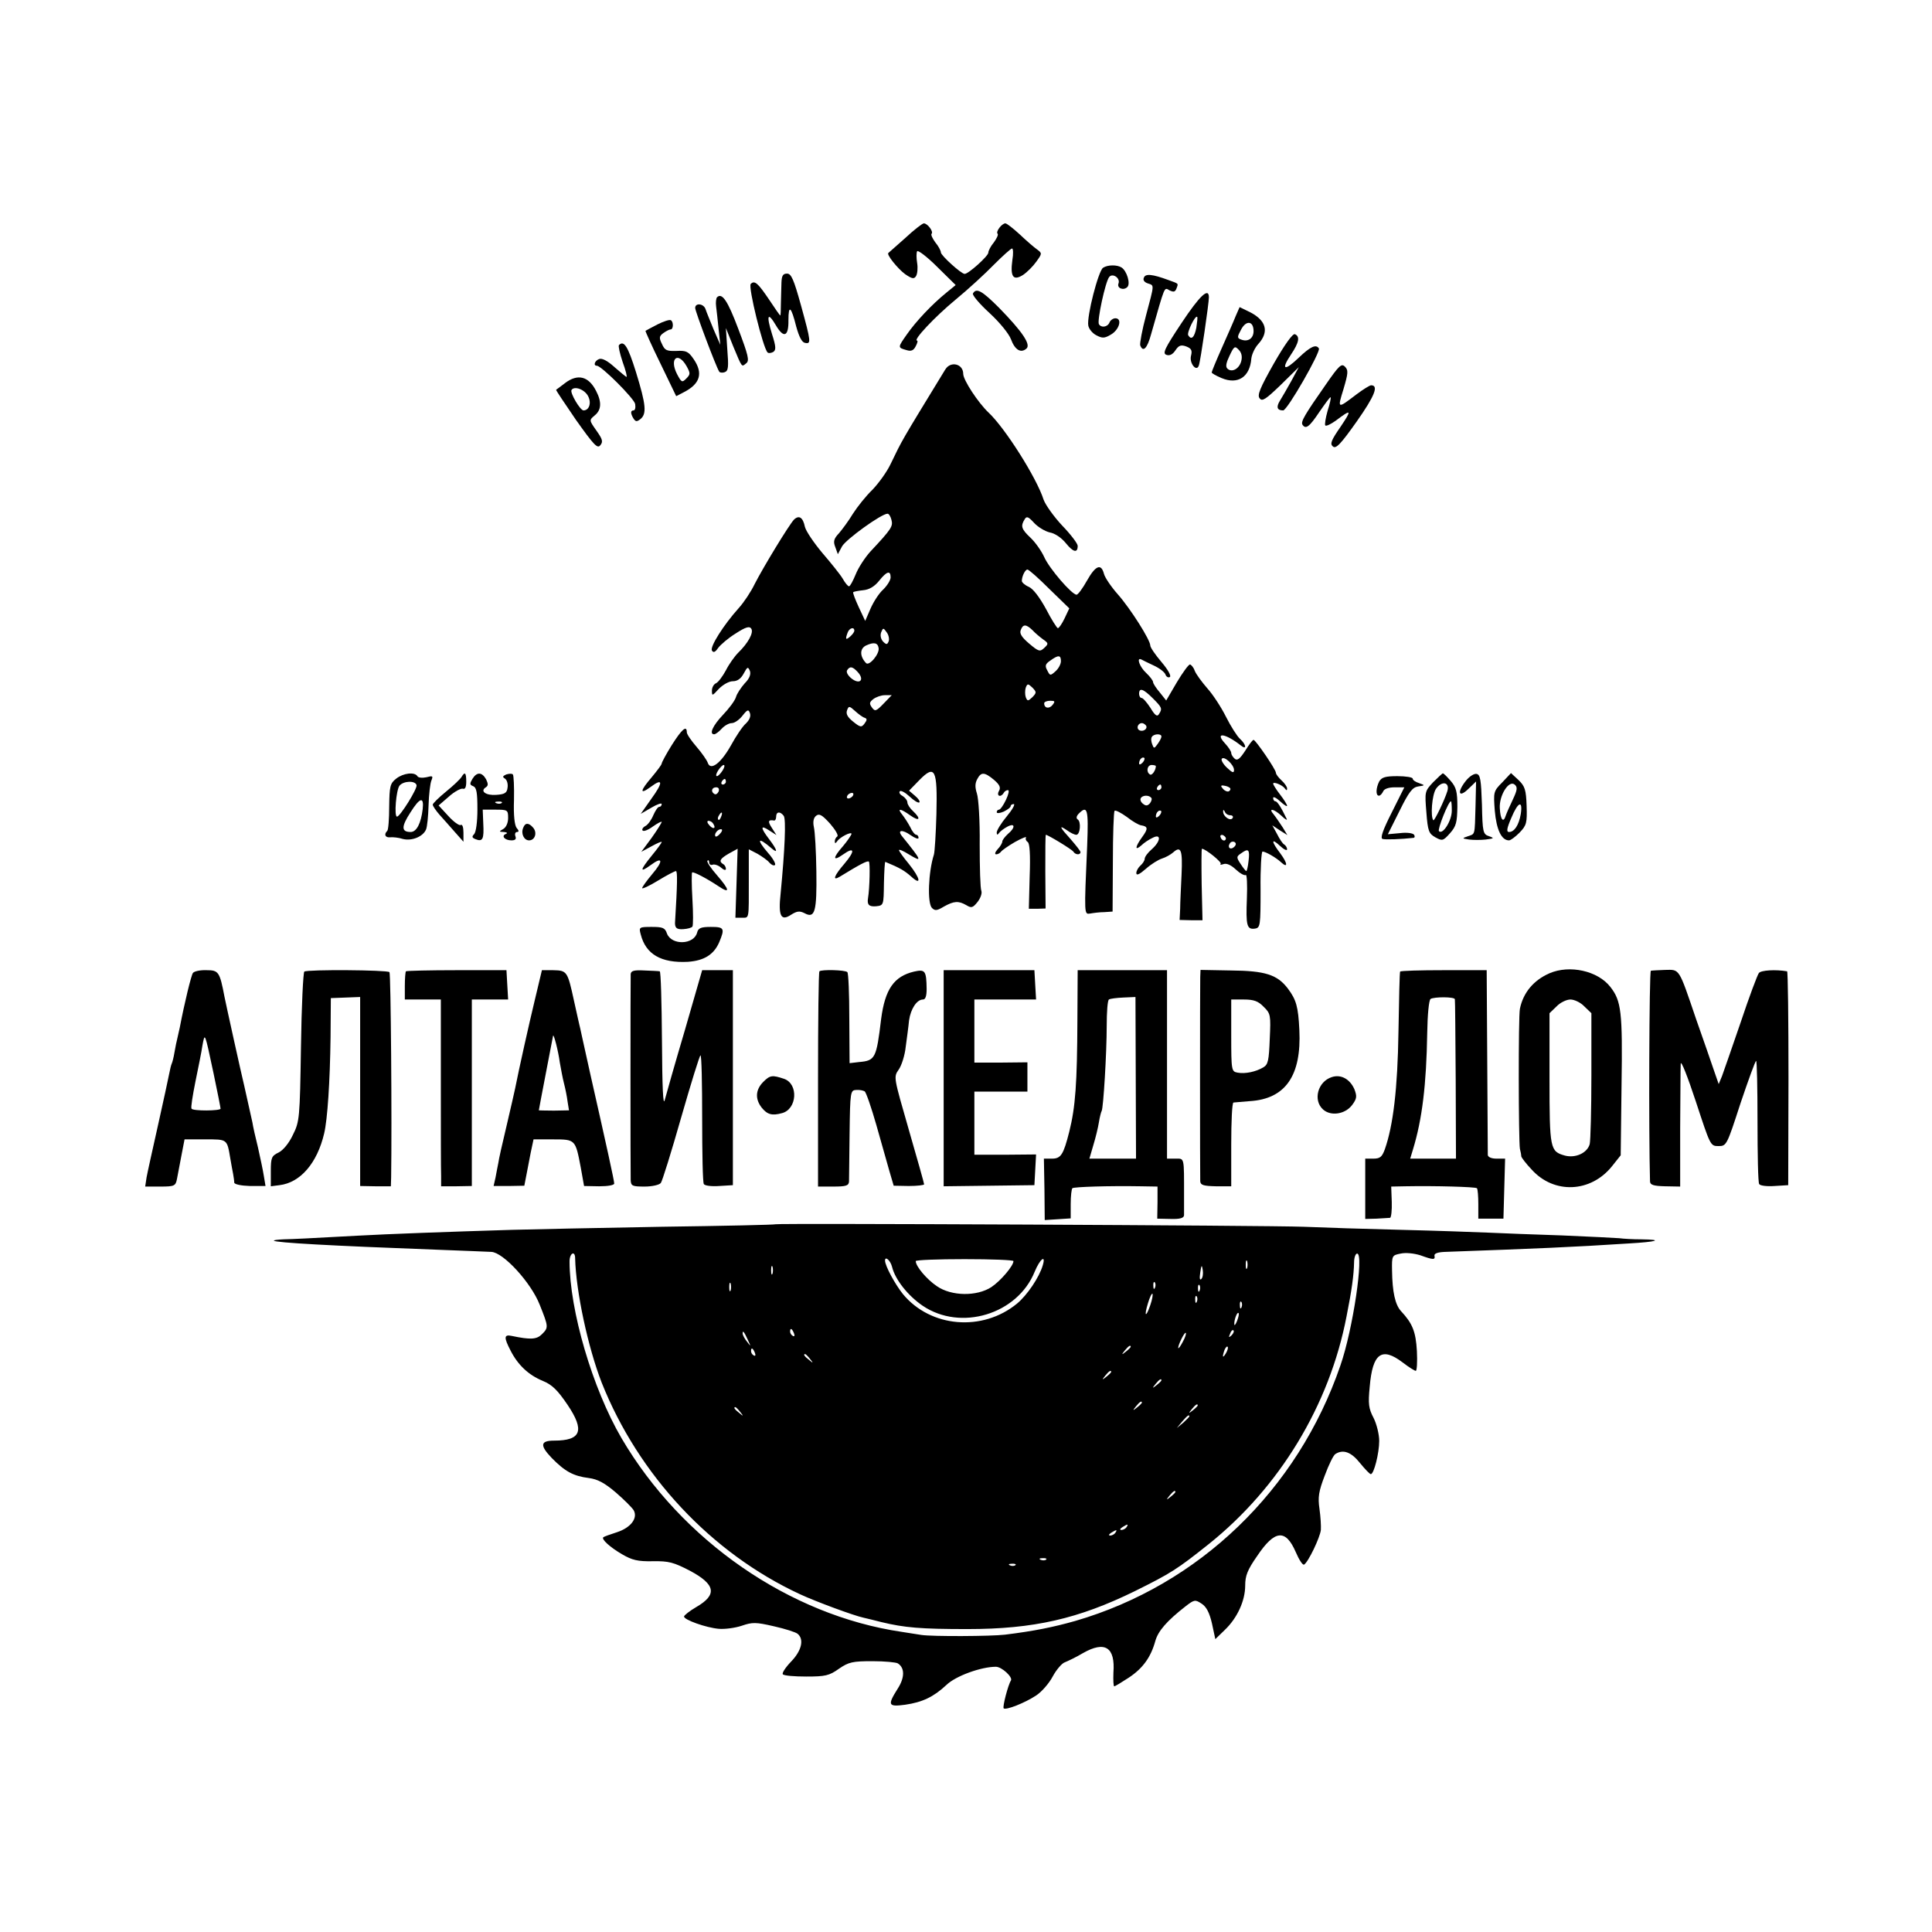 <?xml version="1.0" encoding="UTF-8" standalone="no"?> <svg xmlns="http://www.w3.org/2000/svg" version="1.0" width="692pt" height="692pt" viewBox="0 0 692 692" preserveAspectRatio="xMidYMid meet"><g transform="translate(0,692) scale(0.1,-0.1)" fill="#000000" stroke="none"><path d="M3243 6068 c-32 -28 -59 -52 -61 -54 -8 -5 33 -56 60 -76 25 -17 32 -18 39 -7 5 8 7 29 4 47 -3 18 -3 37 0 42 3 5 36 -20 72 -56 l66 -65 -33 -27 c-53 -43 -110 -104 -142 -150 -33 -47 -33 -47 -1 -56 16 -5 25 -2 33 14 6 11 8 20 5 20 -17 0 64 86 138 147 45 37 107 94 138 126 31 31 60 57 64 57 4 0 5 -19 1 -42 -8 -59 3 -75 38 -53 15 10 36 31 48 48 21 29 21 30 2 44 -10 7 -38 31 -61 53 -24 22 -47 40 -52 40 -12 0 -35 -29 -28 -37 4 -3 -3 -17 -13 -31 -11 -13 -20 -30 -20 -37 0 -12 -72 -77 -85 -76 -12 0 -85 66 -85 77 0 6 -9 23 -20 36 -10 14 -17 28 -13 31 7 8 -15 37 -28 37 -5 0 -35 -23 -66 -52z"></path><path d="M3951 5961 c-17 -11 -59 -175 -53 -207 2 -12 15 -28 29 -35 21 -11 29 -11 51 2 31 17 43 59 17 59 -8 0 -18 -7 -21 -15 -7 -17 -30 -20 -38 -6 -7 11 23 152 37 169 12 15 41 -4 33 -24 -6 -16 18 -26 32 -12 12 12 -2 58 -21 70 -16 10 -49 10 -66 -1z"></path><path d="M2799 5908 c-1 -18 -1 -52 -2 -75 0 -24 -1 -43 -2 -43 -2 0 -19 25 -39 55 -41 61 -53 72 -67 58 -10 -10 44 -229 60 -245 3 -4 12 -3 20 1 11 7 11 18 -4 65 -21 68 -15 80 14 31 28 -48 46 -41 45 18 0 58 10 49 28 -23 10 -36 20 -56 31 -58 23 -5 22 3 -14 134 -26 94 -35 114 -50 114 -15 0 -19 -8 -20 -32z"></path><path d="M4097 5925 c-4 -8 2 -16 14 -20 24 -8 24 -1 -6 -114 -14 -52 -23 -101 -21 -108 10 -26 25 -12 39 40 51 178 46 168 66 157 15 -7 20 -6 25 7 7 19 9 16 -29 30 -57 21 -83 24 -88 8z"></path><path d="M3485 5869 c-4 -5 23 -37 59 -70 37 -34 70 -75 77 -94 14 -38 35 -51 55 -34 18 14 -14 61 -98 147 -61 61 -81 72 -93 51z"></path><path d="M4232 5763 c-61 -92 -69 -109 -54 -114 11 -4 22 1 32 16 12 18 20 21 39 14 18 -7 22 -14 17 -33 -7 -27 20 -60 28 -35 6 16 36 223 36 244 0 37 -33 6 -98 -92z m53 -17 c-7 -35 -18 -45 -29 -27 -6 9 25 73 32 66 2 -1 0 -19 -3 -39z"></path><path d="M2568 5855 c-3 -4 -5 -18 -3 -33 2 -15 6 -52 9 -82 l6 -55 -24 55 c-12 30 -26 63 -29 73 -7 20 -37 23 -37 4 0 -12 74 -209 86 -228 2 -4 12 -5 20 -2 13 5 14 19 9 82 l-5 76 26 -65 c33 -79 30 -75 47 -61 12 9 7 29 -29 124 -38 101 -58 130 -76 112z"></path><path d="M4426 5788 c-7 -18 -30 -70 -50 -115 -20 -45 -36 -84 -36 -87 0 -3 16 -12 35 -20 59 -25 102 4 107 70 2 16 13 39 25 52 39 43 29 83 -28 113 l-39 19 -14 -32z m64 -54 c0 -26 -20 -40 -45 -30 -14 5 -14 9 0 35 18 35 45 32 45 -5z m-44 -107 c-7 -28 -34 -43 -50 -27 -7 7 -4 21 8 46 16 34 19 36 33 21 10 -10 13 -24 9 -40z"></path><path d="M2355 5758 c-22 -11 -41 -22 -43 -23 -1 -1 23 -55 54 -118 l56 -116 27 14 c59 30 70 68 36 118 -19 28 -27 32 -62 30 -35 -1 -42 2 -52 25 -11 22 -10 28 5 39 10 7 21 13 26 13 10 0 11 27 1 33 -5 3 -26 -4 -48 -15z m105 -151 c13 -24 13 -28 -2 -43 -15 -15 -17 -14 -33 16 -29 57 4 83 35 27z"></path><path d="M4562 5617 c-49 -87 -60 -113 -50 -124 9 -12 22 -3 76 49 l64 63 -27 -50 c-15 -27 -34 -60 -41 -71 -14 -23 -9 -34 12 -34 15 0 135 210 128 222 -10 16 -30 7 -72 -33 -52 -50 -65 -44 -28 11 29 43 33 65 14 73 -8 3 -37 -38 -76 -106z"></path><path d="M2217 5684 c-3 -3 3 -30 13 -60 11 -30 17 -54 14 -54 -2 0 -21 16 -43 35 -25 23 -45 33 -55 29 -16 -6 -22 -24 -8 -24 17 -1 133 -117 137 -137 2 -13 0 -23 -6 -23 -11 0 -11 -11 0 -29 8 -12 12 -12 25 -2 23 19 20 51 -16 168 -29 93 -43 115 -61 97z"></path><path d="M3386 5597 c-163 -267 -152 -248 -197 -341 -13 -27 -42 -67 -64 -90 -23 -22 -54 -61 -70 -86 -15 -25 -38 -56 -50 -70 -19 -20 -21 -30 -13 -50 l9 -25 15 28 c14 25 141 117 163 117 5 0 11 -10 14 -22 6 -23 1 -32 -75 -113 -20 -22 -44 -59 -53 -82 -10 -24 -20 -43 -24 -43 -4 0 -14 12 -23 28 -9 15 -42 56 -73 92 -30 36 -58 77 -62 93 -7 34 -21 43 -39 26 -18 -19 -111 -172 -141 -231 -13 -27 -38 -65 -57 -86 -54 -60 -104 -139 -96 -152 5 -9 12 -6 22 9 9 12 37 36 63 52 37 24 50 27 56 17 9 -14 -11 -51 -47 -86 -13 -13 -33 -41 -44 -63 -12 -22 -27 -42 -35 -46 -8 -3 -15 -15 -15 -26 0 -21 1 -20 25 6 15 15 36 27 50 27 16 0 29 9 39 28 13 24 15 25 22 9 4 -12 -1 -27 -19 -45 -13 -15 -28 -37 -31 -49 -4 -13 -25 -41 -47 -64 -36 -38 -50 -69 -31 -69 5 0 17 9 27 20 10 11 26 20 36 20 10 0 27 12 38 26 18 23 22 24 27 10 4 -11 -1 -24 -14 -37 -12 -10 -36 -46 -54 -79 -36 -64 -73 -92 -83 -62 -3 9 -21 35 -40 57 -19 22 -35 45 -35 52 0 27 -18 11 -54 -46 -20 -32 -36 -62 -36 -66 0 -4 -16 -25 -35 -48 -43 -50 -45 -65 -5 -36 45 34 46 17 3 -42 l-38 -54 38 22 c20 12 37 18 37 13 0 -6 -4 -10 -9 -10 -5 0 -14 -14 -21 -30 -7 -17 -20 -35 -29 -39 -9 -5 -13 -13 -9 -16 4 -4 21 3 37 15 17 12 31 19 31 16 0 -3 -16 -29 -36 -57 l-37 -50 37 20 c20 11 36 18 36 15 0 -3 -16 -25 -35 -48 -43 -53 -45 -64 -5 -35 44 33 47 16 6 -32 -20 -24 -36 -46 -36 -50 0 -4 26 8 57 27 31 19 60 34 64 34 6 0 5 -49 -3 -180 -2 -23 5 -30 30 -28 15 1 29 5 32 9 3 4 3 48 0 99 -3 50 -3 93 -1 95 4 4 52 -21 94 -49 43 -29 41 -14 -4 38 -23 26 -39 50 -35 53 3 4 6 1 6 -6 0 -7 6 -11 13 -8 6 2 20 -2 30 -11 10 -9 17 -10 17 -4 0 6 -4 14 -10 17 -16 10 -12 19 21 38 l31 17 -4 -124 -4 -123 23 0 c27 0 25 -9 25 134 l0 111 31 -16 c17 -10 37 -24 43 -32 7 -8 16 -12 20 -8 3 4 -7 23 -25 43 -43 50 -37 59 12 17 25 -22 21 -6 -8 32 -32 42 -32 53 1 31 l25 -16 -16 25 c-16 24 -14 31 8 27 4 0 7 6 7 14 0 18 14 20 27 3 9 -12 4 -122 -11 -278 -9 -81 1 -101 38 -76 21 13 30 14 48 5 37 -20 44 6 42 150 -1 72 -5 143 -9 159 -4 19 -1 33 8 40 11 9 21 4 50 -28 19 -22 31 -42 26 -46 -5 -3 -9 -11 -9 -17 0 -8 2 -9 8 -1 9 15 52 37 52 27 -1 -4 -14 -24 -30 -43 -38 -43 -38 -57 -1 -31 42 30 45 14 6 -32 -38 -44 -45 -64 -17 -47 72 44 98 58 104 54 5 -3 3 -95 -3 -131 -4 -24 4 -31 29 -29 27 3 27 4 28 82 1 44 3 78 5 77 53 -22 68 -31 92 -52 39 -36 34 -7 -8 45 -19 23 -35 45 -35 49 0 4 16 -3 35 -15 51 -31 47 -23 -25 66 -17 22 3 23 31 3 16 -11 29 -16 29 -10 0 6 -4 11 -8 11 -5 0 -15 12 -22 28 -8 15 -21 35 -29 45 -19 23 -6 22 30 -4 33 -23 39 -12 9 16 -11 10 -20 24 -20 31 0 7 -8 17 -17 23 -10 5 -14 13 -10 17 4 4 20 -5 35 -19 16 -15 31 -24 35 -21 3 4 -4 14 -16 24 l-21 18 37 38 c56 57 65 39 61 -122 -2 -70 -6 -135 -9 -145 -20 -62 -24 -174 -7 -191 11 -11 18 -10 43 5 36 20 52 21 80 5 18 -11 23 -10 40 11 11 14 17 31 14 40 -4 9 -6 84 -6 167 1 84 -4 164 -10 182 -7 22 -7 36 1 51 14 27 26 26 60 -2 21 -18 25 -28 18 -40 -10 -18 6 -25 17 -7 3 6 10 10 15 10 6 0 2 -16 -7 -35 -9 -19 -20 -35 -25 -35 -4 0 -8 -4 -8 -9 0 -5 11 -4 25 2 14 7 25 15 25 20 0 4 5 7 11 7 6 0 -5 -20 -25 -44 -20 -24 -36 -50 -36 -58 0 -9 3 -9 8 -2 4 6 17 16 30 23 28 15 30 -3 2 -26 -11 -10 -20 -22 -20 -27 0 -5 -7 -18 -17 -28 -9 -10 -11 -18 -5 -18 6 0 13 4 17 9 3 5 26 21 50 35 25 14 43 21 40 16 -3 -5 0 -12 6 -16 7 -4 10 -44 7 -123 l-3 -116 30 0 30 1 -1 132 c0 73 0 132 2 132 7 0 95 -53 99 -61 7 -11 25 -12 25 -1 0 4 -16 24 -35 46 -40 44 -44 53 -13 32 12 -9 27 -16 33 -16 14 0 18 47 5 55 -6 4 -5 12 4 21 31 31 35 16 30 -113 -11 -254 -11 -248 11 -245 11 2 34 5 50 5 l30 2 1 177 c0 98 3 180 6 184 4 3 23 -7 44 -22 20 -16 43 -29 51 -30 25 -4 26 -12 4 -42 -26 -36 -27 -51 -3 -30 9 9 27 21 40 27 32 17 30 -12 -3 -41 -14 -12 -25 -27 -25 -34 0 -6 -7 -17 -15 -24 -8 -7 -15 -19 -15 -27 0 -10 11 -5 34 15 19 17 45 33 58 37 13 4 31 14 40 22 28 25 34 8 30 -79 -2 -46 -5 -101 -5 -123 l-2 -40 41 -1 41 0 -3 128 c-1 70 -1 128 1 128 13 0 73 -49 67 -54 -3 -4 1 -4 10 -1 11 4 27 -3 44 -19 15 -14 31 -23 36 -20 4 3 6 -35 4 -84 -4 -98 0 -112 29 -108 19 3 20 11 20 139 -1 76 3 137 7 137 11 0 49 -22 66 -38 26 -24 24 -4 -2 31 -33 43 -34 58 -1 27 14 -13 25 -18 25 -12 0 6 -5 14 -10 17 -6 3 -17 20 -26 38 l-17 31 27 -18 27 -17 -17 28 c-10 15 -24 36 -32 46 -21 24 0 21 28 -5 12 -12 21 -17 19 -12 -20 42 -34 64 -41 64 -4 0 -8 5 -8 12 0 6 11 1 25 -12 14 -13 25 -20 25 -16 0 4 -11 22 -25 40 -14 18 -25 36 -25 39 0 9 34 -5 42 -17 6 -8 8 -8 8 0 0 6 -9 19 -20 29 -11 10 -20 22 -20 27 0 12 -73 118 -80 118 -4 0 -17 -18 -30 -39 -19 -29 -28 -36 -37 -29 -7 6 -13 15 -13 21 0 6 -10 21 -22 34 -39 42 0 37 55 -6 23 -19 22 1 -2 23 -10 9 -33 45 -50 79 -17 34 -47 80 -67 102 -19 22 -40 50 -45 63 -4 12 -13 22 -17 22 -5 0 -26 -29 -47 -64 l-38 -65 -23 29 c-13 15 -24 32 -24 37 0 5 -11 20 -25 33 -23 21 -36 57 -17 48 4 -2 23 -12 43 -21 20 -9 39 -23 43 -32 3 -9 10 -13 16 -10 6 4 -7 27 -30 54 -22 26 -40 52 -40 59 0 20 -71 132 -116 183 -24 27 -47 61 -50 74 -10 38 -30 30 -61 -25 -15 -27 -32 -50 -37 -50 -17 0 -98 94 -116 135 -10 22 -32 53 -49 69 -33 31 -36 42 -21 66 7 12 13 10 34 -13 14 -15 39 -30 56 -34 18 -3 42 -19 58 -39 26 -32 42 -36 42 -9 0 8 -25 41 -55 72 -30 32 -60 74 -67 93 -25 79 -139 258 -197 312 -38 36 -91 117 -91 139 0 36 -45 47 -64 16z m373 -787 l71 -69 -17 -36 c-9 -19 -20 -35 -24 -35 -3 0 -23 31 -42 68 -23 42 -46 73 -62 80 -14 6 -25 16 -25 21 0 17 12 41 20 41 5 0 40 -31 79 -70z m-569 42 c0 -10 -12 -29 -26 -43 -15 -13 -35 -44 -46 -69 l-19 -44 -23 49 c-13 28 -22 52 -20 54 2 2 18 5 36 7 22 2 41 14 57 34 27 34 41 38 41 12z m508 -189 c9 -10 27 -25 38 -33 20 -14 20 -16 4 -31 -15 -14 -20 -13 -54 16 -26 22 -35 36 -30 48 8 22 19 22 42 0z m-638 -2 c0 -5 -7 -14 -15 -21 -16 -14 -18 -10 -9 14 6 17 24 22 24 7z m123 -38 c-5 -12 -8 -13 -20 -1 -8 9 -11 22 -7 33 7 17 8 17 20 0 7 -9 10 -24 7 -32z m-36 -24 c4 -21 -34 -66 -45 -54 -23 24 -23 52 0 63 28 13 42 10 45 -9z m653 -47 c0 -11 -9 -27 -19 -36 -19 -17 -20 -17 -30 3 -9 16 -7 23 11 35 29 21 38 20 38 -2z m-727 -40 c24 -27 7 -45 -22 -23 -13 10 -21 23 -17 30 10 16 20 14 39 -7z m625 -89 c-16 -15 -18 -15 -24 0 -3 9 -3 25 0 34 6 15 8 15 24 0 15 -16 15 -18 0 -34z m431 -4 c33 -33 35 -37 22 -57 -6 -10 -14 -5 -30 22 -13 20 -27 36 -32 36 -5 0 -9 7 -9 15 0 23 15 18 49 -16z m-964 -19 c-27 -28 -31 -29 -42 -14 -10 14 -9 19 5 30 9 7 28 14 41 14 l25 0 -29 -30z m605 -5 c-12 -15 -30 -12 -30 6 0 5 10 9 21 9 18 0 19 -2 9 -15z m-673 -46 c9 -3 9 -8 0 -20 -11 -15 -15 -15 -41 6 -20 16 -27 28 -22 41 6 16 8 16 29 -3 12 -11 27 -22 34 -24z m1008 -28 c7 -12 -12 -24 -25 -16 -11 7 -4 25 10 25 5 0 11 -4 15 -9z m55 -39 c0 -5 -6 -16 -13 -26 -13 -18 -14 -18 -20 -2 -4 10 -5 22 -1 27 7 11 34 12 34 1z m-68 -94 c-7 -7 -12 -8 -12 -2 0 6 3 14 7 17 3 4 9 5 12 2 2 -3 -1 -11 -7 -17z m328 -26 c0 -12 -6 -10 -25 8 -13 12 -22 27 -19 32 8 12 44 -21 44 -40z m-1832 -2 c-7 -11 -16 -20 -20 -20 -5 0 -3 9 4 20 7 11 16 20 20 20 5 0 3 -9 -4 -20z m1552 16 c0 -15 -14 -35 -21 -30 -15 9 -10 34 6 34 8 0 15 -2 15 -4z m-1540 -56 c0 -5 -5 -10 -11 -10 -5 0 -7 5 -4 10 3 6 8 10 11 10 2 0 4 -4 4 -10z m1560 -20 c0 -5 -5 -10 -11 -10 -5 0 -7 5 -4 10 3 6 8 10 11 10 2 0 4 -4 4 -10z m245 -2 c4 -3 2 -9 -3 -12 -5 -3 -15 1 -21 8 -10 11 -9 14 3 12 9 -1 18 -5 21 -8z m-1831 -13 c-4 -8 -10 -12 -15 -9 -14 8 -10 24 6 24 9 0 12 -6 9 -15z m481 -15 c-3 -5 -11 -10 -16 -10 -6 0 -7 5 -4 10 3 6 11 10 16 10 6 0 7 -4 4 -10z m1068 -7 c4 -3 2 -12 -4 -20 -9 -10 -15 -10 -25 -2 -8 6 -11 15 -8 20 6 11 28 12 37 2z m29 -65 c-7 -7 -12 -8 -12 -2 0 6 3 14 7 17 3 4 9 5 12 2 2 -3 -1 -11 -7 -17z m254 2 c9 0 12 -5 9 -10 -8 -13 -35 6 -34 24 0 7 2 6 6 -1 2 -7 11 -13 19 -13z m-1823 -5 c-3 -9 -8 -14 -10 -11 -3 3 -2 9 2 15 9 16 15 13 8 -4z m-28 -26 c11 -17 -1 -21 -15 -4 -8 9 -8 15 -2 15 6 0 14 -5 17 -11z m25 -34 c-7 -9 -15 -13 -17 -11 -7 7 7 26 19 26 6 0 6 -6 -2 -15z m1811 -18 c-1 -12 -15 -9 -19 4 -3 6 1 10 8 8 6 -3 11 -8 11 -12z m30 -30 c-13 -13 -26 -3 -16 12 3 6 11 8 17 5 6 -4 6 -10 -1 -17z m51 -51 c-2 -20 -6 -36 -8 -36 -2 0 -11 11 -20 25 -16 24 -16 27 2 39 26 19 31 13 26 -28z"></path><path d="M4749 5543 c-77 -110 -90 -133 -84 -144 12 -18 25 -8 61 46 21 30 38 54 40 52 2 -2 -3 -24 -11 -49 -7 -25 -11 -49 -8 -52 4 -3 20 5 37 17 57 43 59 40 18 -21 -34 -49 -39 -62 -28 -71 11 -10 28 8 86 90 64 91 79 129 51 129 -5 0 -29 -15 -53 -33 -68 -52 -68 -52 -46 19 17 58 18 68 5 81 -12 12 -21 4 -68 -64z"></path><path d="M2024 5548 c-16 -12 -30 -23 -32 -24 -2 -1 31 -49 71 -108 64 -90 77 -104 87 -91 11 13 8 22 -14 53 -26 37 -26 37 -6 54 24 19 26 48 5 88 -27 53 -66 62 -111 28z m83 -48 c12 -24 3 -50 -17 -50 -12 0 -49 63 -43 73 10 16 48 2 60 -23z"></path><path d="M1419 4131 c-22 -17 -24 -28 -25 -100 0 -44 -3 -84 -7 -87 -13 -13 -7 -25 11 -23 9 1 30 -1 45 -6 32 -8 72 8 83 34 4 9 8 48 9 86 1 39 6 79 10 89 7 17 5 18 -18 12 -14 -3 -29 -2 -32 4 -10 16 -51 11 -76 -9z m73 -23 c4 -12 -59 -113 -70 -113 -11 0 -3 96 9 111 14 17 56 19 61 2z m22 -86 c-6 -51 -22 -82 -43 -82 -34 0 -34 19 -1 70 34 54 49 58 44 12z"></path><path d="M1653 4137 c-4 -7 -29 -31 -55 -52 -27 -22 -48 -43 -48 -47 0 -5 11 -21 24 -36 14 -15 38 -43 55 -62 l31 -35 0 33 c0 19 -4 31 -10 27 -5 -3 -25 11 -44 32 l-35 38 37 32 c20 18 43 30 50 28 8 -3 12 6 12 25 0 33 -5 37 -17 17z"></path><path d="M1692 4130 c-10 -17 -10 -21 3 -26 12 -5 15 -23 15 -83 0 -45 -5 -82 -12 -89 -9 -9 -7 -13 6 -18 25 -10 30 1 27 56 l-2 50 45 0 c44 0 46 -1 46 -30 0 -17 -7 -33 -17 -39 -17 -10 -16 -10 2 -11 11 -1 14 -4 7 -7 -18 -7 -4 -23 20 -23 14 0 18 5 14 15 -3 8 0 15 6 15 7 0 7 5 -1 14 -8 9 -12 46 -10 101 1 47 -1 88 -4 91 -3 4 -14 3 -24 0 -13 -6 -14 -9 -4 -15 7 -5 11 -19 9 -32 -2 -19 -10 -24 -40 -26 -37 -3 -60 13 -38 27 9 6 9 12 1 29 -15 26 -33 27 -49 1z m105 -86 c-3 -3 -12 -4 -19 -1 -8 3 -5 6 6 6 11 1 17 -2 13 -5z"></path><path d="M5133 4118 c-30 -32 -30 -34 -24 -108 5 -67 9 -76 32 -89 25 -14 28 -13 53 15 22 25 25 39 26 94 0 54 -4 70 -24 93 -13 15 -25 27 -28 27 -2 0 -18 -15 -35 -32z m51 -32 c-10 -32 -46 -107 -50 -104 -11 12 -5 90 9 112 21 31 51 25 41 -8z m16 -70 c0 -35 -32 -87 -46 -73 -6 6 34 107 43 107 2 0 3 -15 3 -34z"></path><path d="M5251 4124 c-33 -41 -27 -64 8 -30 l28 27 -2 -88 c-3 -108 -1 -99 -27 -108 -22 -8 -22 -8 4 -12 15 -2 42 -2 60 0 30 4 31 5 11 12 -21 7 -23 14 -25 113 -3 90 -6 107 -19 110 -9 2 -26 -9 -38 -24z"></path><path d="M5381 4118 c-32 -32 -32 -35 -27 -102 6 -68 24 -106 51 -106 6 0 23 13 38 28 25 26 27 35 25 96 -2 57 -6 70 -29 92 l-27 25 -31 -33z m38 -61 c-11 -23 -23 -50 -26 -59 -8 -27 -19 -14 -21 27 -3 45 32 102 53 85 11 -9 10 -19 -6 -53z m28 -53 c-7 -40 -23 -64 -42 -64 -10 0 -8 13 8 50 24 58 42 66 34 14z"></path><path d="M4940 4121 c-12 -24 -13 -51 -1 -51 5 0 11 7 15 15 3 9 19 15 41 15 l35 0 -45 -90 c-32 -63 -42 -92 -33 -95 11 -3 66 -1 111 4 5 1 5 6 2 11 -4 6 -26 9 -50 6 l-44 -4 42 84 c33 67 46 84 66 87 26 4 26 4 4 12 -13 4 -23 11 -23 16 0 5 -25 9 -55 9 -43 0 -56 -4 -65 -19z"></path><path d="M1874 3955 c-9 -21 3 -45 21 -45 21 0 30 27 15 45 -16 19 -29 19 -36 0z"></path><path d="M2295 3573 c18 -71 73 -103 169 -98 58 4 93 26 112 70 21 50 18 55 -30 55 -35 0 -45 -4 -49 -20 -11 -44 -91 -47 -108 -4 -7 21 -15 24 -55 24 -45 0 -46 -1 -39 -27z"></path><path d="M691 3435 c-6 -8 -30 -106 -47 -195 -3 -14 -7 -32 -9 -40 -2 -8 -7 -30 -10 -49 -3 -19 -8 -37 -10 -41 -2 -4 -6 -20 -9 -36 -3 -16 -21 -99 -40 -184 -19 -85 -38 -170 -41 -187 l-5 -33 54 0 c51 0 55 2 60 28 3 15 10 53 16 84 l11 57 74 0 c80 0 78 2 90 -69 3 -19 8 -44 10 -55 2 -11 4 -25 4 -31 1 -6 24 -11 56 -12 l56 0 -6 36 c-3 20 -13 66 -21 102 -9 36 -18 76 -20 90 -5 22 -20 89 -29 130 -11 45 -67 299 -71 320 -17 89 -21 95 -64 95 -23 1 -45 -4 -49 -10z m74 -360 c14 -66 25 -123 25 -126 0 -8 -99 -9 -104 0 -3 4 4 47 14 97 10 49 22 107 25 129 9 48 8 50 40 -100z"></path><path d="M1090 3440 c-4 -3 -10 -124 -12 -270 -4 -256 -5 -267 -29 -315 -14 -30 -35 -55 -51 -63 -25 -12 -28 -18 -28 -67 l0 -54 31 4 c75 9 135 79 160 185 12 50 21 186 23 346 l1 139 53 2 52 2 0 -338 0 -339 55 -1 55 0 1 32 c3 194 -1 730 -6 735 -8 8 -293 10 -305 2z"></path><path d="M1454 3441 c-2 -2 -4 -26 -4 -53 l0 -48 65 0 64 0 0 -297 c0 -164 0 -315 1 -335 l0 -37 55 0 55 1 0 334 0 334 65 0 65 0 -3 52 -3 53 -178 0 c-97 0 -179 -2 -182 -4z"></path><path d="M1916 3340 c-21 -87 -57 -248 -71 -319 -2 -9 -15 -68 -30 -131 -15 -63 -29 -124 -30 -135 -2 -11 -7 -34 -10 -52 l-7 -31 55 0 55 1 7 36 c4 20 11 57 16 83 l10 47 70 0 c80 0 80 0 99 -100 l12 -67 54 -1 c32 0 54 4 54 10 0 10 -27 133 -85 389 -13 58 -27 121 -31 140 -4 19 -8 37 -9 40 -1 3 -9 41 -19 85 -23 106 -25 109 -74 110 l-41 0 -25 -105z m89 -225 c4 -22 10 -56 15 -75 5 -19 11 -49 13 -66 l5 -31 -54 -1 c-30 0 -54 1 -54 1 0 1 11 60 25 132 14 71 25 132 26 135 2 10 19 -56 24 -95z"></path><path d="M2259 3431 c-1 -22 -1 -710 0 -738 1 -21 6 -23 50 -23 27 0 53 6 58 13 5 6 38 112 73 235 35 122 66 222 69 222 4 0 6 -102 6 -226 0 -124 2 -230 6 -235 3 -6 28 -9 55 -7 l49 3 0 385 0 385 -55 0 -55 0 -62 -215 c-35 -118 -67 -231 -72 -250 -6 -24 -9 45 -10 213 -1 136 -4 248 -8 248 -5 1 -29 2 -55 3 -37 2 -48 -1 -49 -13z"></path><path d="M2935 3441 c-3 -2 -5 -177 -5 -388 l0 -383 55 0 c45 0 55 3 56 18 0 9 1 87 2 172 2 151 3 155 24 156 12 1 25 -2 30 -5 5 -3 24 -58 42 -121 18 -63 39 -138 47 -166 l15 -51 54 -1 c30 0 55 3 55 6 0 4 -25 92 -55 196 -54 188 -55 188 -36 215 10 14 22 51 25 81 4 30 10 73 12 95 6 42 28 75 50 75 9 0 13 13 13 38 -1 65 -5 71 -45 62 -72 -17 -104 -63 -118 -170 -17 -141 -21 -149 -79 -154 l-34 -4 -1 160 c0 88 -3 162 -7 166 -7 8 -93 10 -100 3z"></path><path d="M3380 3058 l0 -387 163 2 162 2 3 55 3 55 -111 -1 -110 0 0 113 0 113 95 0 95 0 0 53 0 52 -95 -1 -95 0 0 113 0 113 111 0 110 0 -3 52 -3 53 -162 0 -163 0 0 -387z"></path><path d="M3859 3265 c-1 -226 -7 -310 -29 -398 -21 -83 -30 -97 -62 -97 l-29 0 2 -110 1 -110 47 3 46 3 0 51 c0 29 3 54 6 57 5 5 131 9 245 7 l60 -1 0 -57 -1 -58 48 -1 c33 -1 47 3 48 13 0 7 0 38 0 68 0 143 2 135 -31 135 l-30 0 0 338 0 337 -160 0 -160 0 -1 -180z m209 -206 l1 -289 -83 0 -84 0 14 48 c8 26 17 63 20 82 3 19 8 38 10 41 6 10 18 207 18 304 0 50 3 92 8 95 4 3 27 6 51 7 l44 2 1 -290z"></path><path d="M4299 3421 c-1 -35 -1 -712 0 -732 1 -14 12 -17 56 -18 l55 0 0 149 c0 83 3 150 8 151 4 0 30 3 59 5 127 8 185 91 177 255 -4 83 -11 108 -41 148 -38 50 -81 64 -205 65 l-108 2 -1 -25z m227 -107 c25 -24 26 -30 22 -115 -3 -78 -6 -92 -23 -102 -27 -16 -65 -24 -92 -19 -22 4 -23 7 -23 133 l0 129 45 0 c36 0 52 -6 71 -26z"></path><path d="M5015 3440 c-2 -3 -4 -99 -6 -215 -3 -205 -19 -337 -49 -422 -10 -27 -17 -33 -41 -33 l-29 0 0 -108 0 -108 40 1 c22 1 44 3 49 3 4 1 7 27 6 57 l-2 55 51 1 c107 2 251 -2 256 -7 3 -3 5 -29 5 -57 l0 -52 45 0 45 0 3 108 3 107 -31 0 c-17 0 -30 5 -31 13 0 6 -1 158 -2 337 l-2 325 -153 0 c-85 0 -155 -2 -157 -5z m196 -99 c1 -3 2 -133 3 -288 l1 -283 -82 0 -82 0 10 33 c33 108 48 232 51 417 1 65 6 118 12 122 13 8 86 8 87 -1z"></path><path d="M5550 3434 c-57 -25 -94 -69 -106 -127 -6 -27 -5 -474 0 -502 3 -11 5 -23 5 -27 1 -5 17 -26 37 -47 80 -89 212 -83 288 12 l31 39 3 251 c4 264 -1 302 -40 352 -45 58 -146 80 -218 49z m125 -119 l25 -24 0 -223 c0 -123 -3 -233 -6 -246 -9 -32 -51 -51 -89 -41 -53 15 -55 23 -55 276 l0 234 25 24 c13 14 36 25 50 25 14 0 37 -11 50 -25z"></path><path d="M5913 3443 c-6 -2 -8 -587 -3 -754 0 -13 12 -17 54 -18 l54 -1 0 208 c1 114 1 218 2 232 1 14 25 -47 54 -135 52 -158 52 -160 81 -160 29 0 30 2 79 153 28 83 53 152 56 152 3 0 5 -97 5 -215 0 -119 2 -221 6 -226 3 -6 28 -9 55 -7 l49 3 1 383 c0 210 -2 382 -5 383 -41 7 -93 4 -101 -6 -5 -6 -35 -86 -65 -176 -31 -90 -61 -177 -67 -193 l-12 -29 -17 49 c-9 27 -38 110 -64 184 -63 185 -58 177 -111 176 -24 -1 -47 -2 -51 -3z"></path><path d="M2734 3045 c-28 -28 -30 -61 -6 -92 20 -25 37 -30 73 -20 54 14 60 105 7 123 -42 14 -50 13 -74 -11z"></path><path d="M4770 3062 c-50 -16 -68 -83 -31 -116 28 -25 79 -17 104 16 17 23 18 31 8 57 -16 36 -48 54 -81 43z"></path><path d="M2778 2535 c-2 -2 -185 -6 -408 -9 -223 -4 -463 -9 -535 -11 -231 -7 -448 -15 -555 -21 -183 -10 -224 -12 -264 -13 -22 -1 -37 -3 -35 -5 7 -7 201 -18 579 -32 96 -4 186 -7 200 -8 43 -2 142 -110 173 -189 32 -80 32 -82 8 -106 -19 -19 -41 -20 -108 -6 -28 6 -29 -5 -4 -53 26 -51 64 -87 115 -108 34 -14 53 -33 89 -86 62 -92 49 -128 -48 -128 -50 0 -52 -17 -9 -62 48 -49 78 -65 133 -72 31 -4 56 -17 97 -52 30 -26 59 -55 64 -64 15 -28 -11 -62 -60 -78 -25 -8 -47 -16 -49 -18 -8 -7 24 -36 67 -61 36 -21 56 -26 110 -25 58 1 75 -4 133 -34 92 -49 99 -86 23 -130 -24 -14 -44 -30 -44 -34 0 -12 79 -40 124 -44 22 -2 59 3 83 11 38 13 50 13 115 -2 40 -9 78 -21 85 -27 24 -20 14 -61 -24 -100 -20 -21 -33 -41 -29 -45 4 -5 42 -8 84 -8 68 0 82 3 117 28 35 24 49 27 120 27 44 0 85 -4 91 -8 25 -16 25 -51 -1 -91 -37 -59 -34 -65 27 -57 62 9 102 28 148 71 33 32 124 65 177 65 21 0 61 -37 54 -49 -10 -15 -31 -95 -26 -100 8 -7 75 19 116 46 20 13 47 44 60 69 13 24 33 47 43 50 10 4 40 18 65 33 79 45 116 21 109 -70 -1 -27 0 -49 3 -49 3 0 26 14 52 31 50 33 79 73 95 131 10 36 41 72 109 125 31 24 34 24 57 9 17 -11 28 -32 37 -71 l12 -56 34 33 c45 43 73 105 73 159 0 35 8 56 43 106 63 94 102 97 138 14 12 -28 25 -48 30 -45 15 9 57 97 60 124 1 14 -1 48 -5 76 -6 41 -3 62 19 119 14 38 31 73 38 77 28 18 57 7 88 -32 18 -22 35 -40 39 -40 11 0 30 75 30 119 0 23 -9 60 -20 82 -18 34 -20 51 -14 112 10 120 43 144 118 87 22 -17 43 -30 47 -30 4 0 6 32 4 71 -4 70 -16 99 -57 143 -21 23 -31 69 -32 145 -1 54 0 55 31 61 18 4 47 1 70 -6 47 -17 54 -17 51 -2 -2 8 11 13 37 14 333 12 455 17 655 30 107 6 130 14 49 15 -30 0 -65 2 -79 4 -14 1 -106 6 -205 10 -99 3 -218 8 -265 10 -47 2 -186 7 -310 10 -124 3 -281 8 -350 11 -128 5 -1887 13 -1892 9z m-718 -122 c3 -119 46 -319 95 -445 132 -332 393 -611 710 -758 58 -27 194 -77 227 -84 13 -3 42 -10 65 -16 83 -20 141 -25 308 -25 238 0 398 37 600 136 129 64 151 78 264 168 254 203 433 498 494 816 19 95 26 148 27 193 0 17 5 32 11 32 25 0 -15 -272 -60 -401 -153 -446 -506 -786 -950 -915 -78 -22 -146 -36 -251 -49 -50 -6 -261 -7 -300 -1 -14 2 -45 7 -70 11 -402 59 -789 327 -1004 694 -104 178 -186 458 -186 633 0 30 20 40 20 11z m1135 -30 c11 -46 57 -104 110 -140 136 -92 339 -31 401 122 19 46 41 63 29 23 -13 -44 -56 -107 -92 -137 -124 -102 -310 -86 -409 34 -28 35 -64 101 -64 120 0 17 19 1 25 -22z m435 20 c0 -17 -46 -71 -79 -93 -52 -34 -143 -33 -195 3 -36 24 -76 71 -76 90 0 4 79 7 175 7 96 0 175 -3 175 -7z m837 -25 c-3 -7 -5 -2 -5 12 0 14 2 19 5 13 2 -7 2 -19 0 -25z m-1700 -20 c-3 -7 -5 -2 -5 12 0 14 2 19 5 13 2 -7 2 -19 0 -25z m1536 -19 c-6 -6 -7 3 -4 23 4 28 6 29 9 9 2 -13 0 -27 -5 -32z m-1686 -41 c-3 -7 -5 -2 -5 12 0 14 2 19 5 13 2 -7 2 -19 0 -25z m1520 10 c-3 -8 -6 -5 -6 6 -1 11 2 17 5 13 3 -3 4 -12 1 -19z m160 -10 c-3 -8 -6 -5 -6 6 -1 11 2 17 5 13 3 -3 4 -12 1 -19z m-177 -53 c-16 -47 -23 -40 -8 8 6 20 13 35 16 33 2 -3 -1 -21 -8 -41z m167 13 c-3 -8 -6 -5 -6 6 -1 11 2 17 5 13 3 -3 4 -12 1 -19z m160 -20 c-3 -8 -6 -5 -6 6 -1 11 2 17 5 13 3 -3 4 -12 1 -19z m-16 -49 c-5 -13 -10 -19 -10 -12 -1 15 10 45 15 40 3 -2 0 -15 -5 -28z m-1587 -45 c3 -8 2 -12 -4 -9 -6 3 -10 10 -10 16 0 14 7 11 14 -7z m1567 -7 c-10 -9 -11 -8 -5 6 3 10 9 15 12 12 3 -3 0 -11 -7 -18z m-1732 -17 c11 -24 11 -24 -3 -6 -9 11 -16 24 -16 30 0 12 5 7 19 -24z m1557 -7 c-8 -15 -15 -25 -16 -21 0 12 23 58 27 54 3 -2 -2 -17 -11 -33z m-186 -17 c0 -2 -8 -10 -17 -17 -16 -13 -17 -12 -4 4 13 16 21 21 21 13z m341 -23 c-12 -20 -14 -14 -5 12 4 9 9 14 11 11 3 -2 0 -13 -6 -23z m-1687 1 c3 -8 2 -12 -4 -9 -6 3 -10 10 -10 16 0 14 7 11 14 -7z m197 -21 c13 -16 12 -17 -3 -4 -17 13 -22 21 -14 21 2 0 10 -8 17 -17z m1079 -47 c0 -2 -8 -10 -17 -17 -16 -13 -17 -12 -4 4 13 16 21 21 21 13z m180 -30 c0 -2 -8 -10 -17 -17 -16 -13 -17 -12 -4 4 13 16 21 21 21 13z m-70 -80 c0 -2 -8 -10 -17 -17 -16 -13 -17 -12 -4 4 13 16 21 21 21 13z m200 -10 c0 -2 -8 -10 -17 -17 -16 -13 -17 -12 -4 4 13 16 21 21 21 13z m-1639 -23 c13 -16 12 -17 -3 -4 -17 13 -22 21 -14 21 2 0 10 -8 17 -17z m1609 -16 c0 -2 -10 -12 -22 -23 l-23 -19 19 23 c18 21 26 27 26 19z m-50 -271 c0 -2 -8 -10 -17 -17 -16 -13 -17 -12 -4 4 13 16 21 21 21 13z m-175 -126 c-3 -5 -12 -10 -18 -10 -7 0 -6 4 3 10 19 12 23 12 15 0z m-40 -20 c-3 -5 -12 -10 -18 -10 -7 0 -6 4 3 10 19 12 23 12 15 0z m-248 -96 c-3 -3 -12 -4 -19 -1 -8 3 -5 6 6 6 11 1 17 -2 13 -5z m-110 -20 c-3 -3 -12 -4 -19 -1 -8 3 -5 6 6 6 11 1 17 -2 13 -5z"></path></g></svg> 